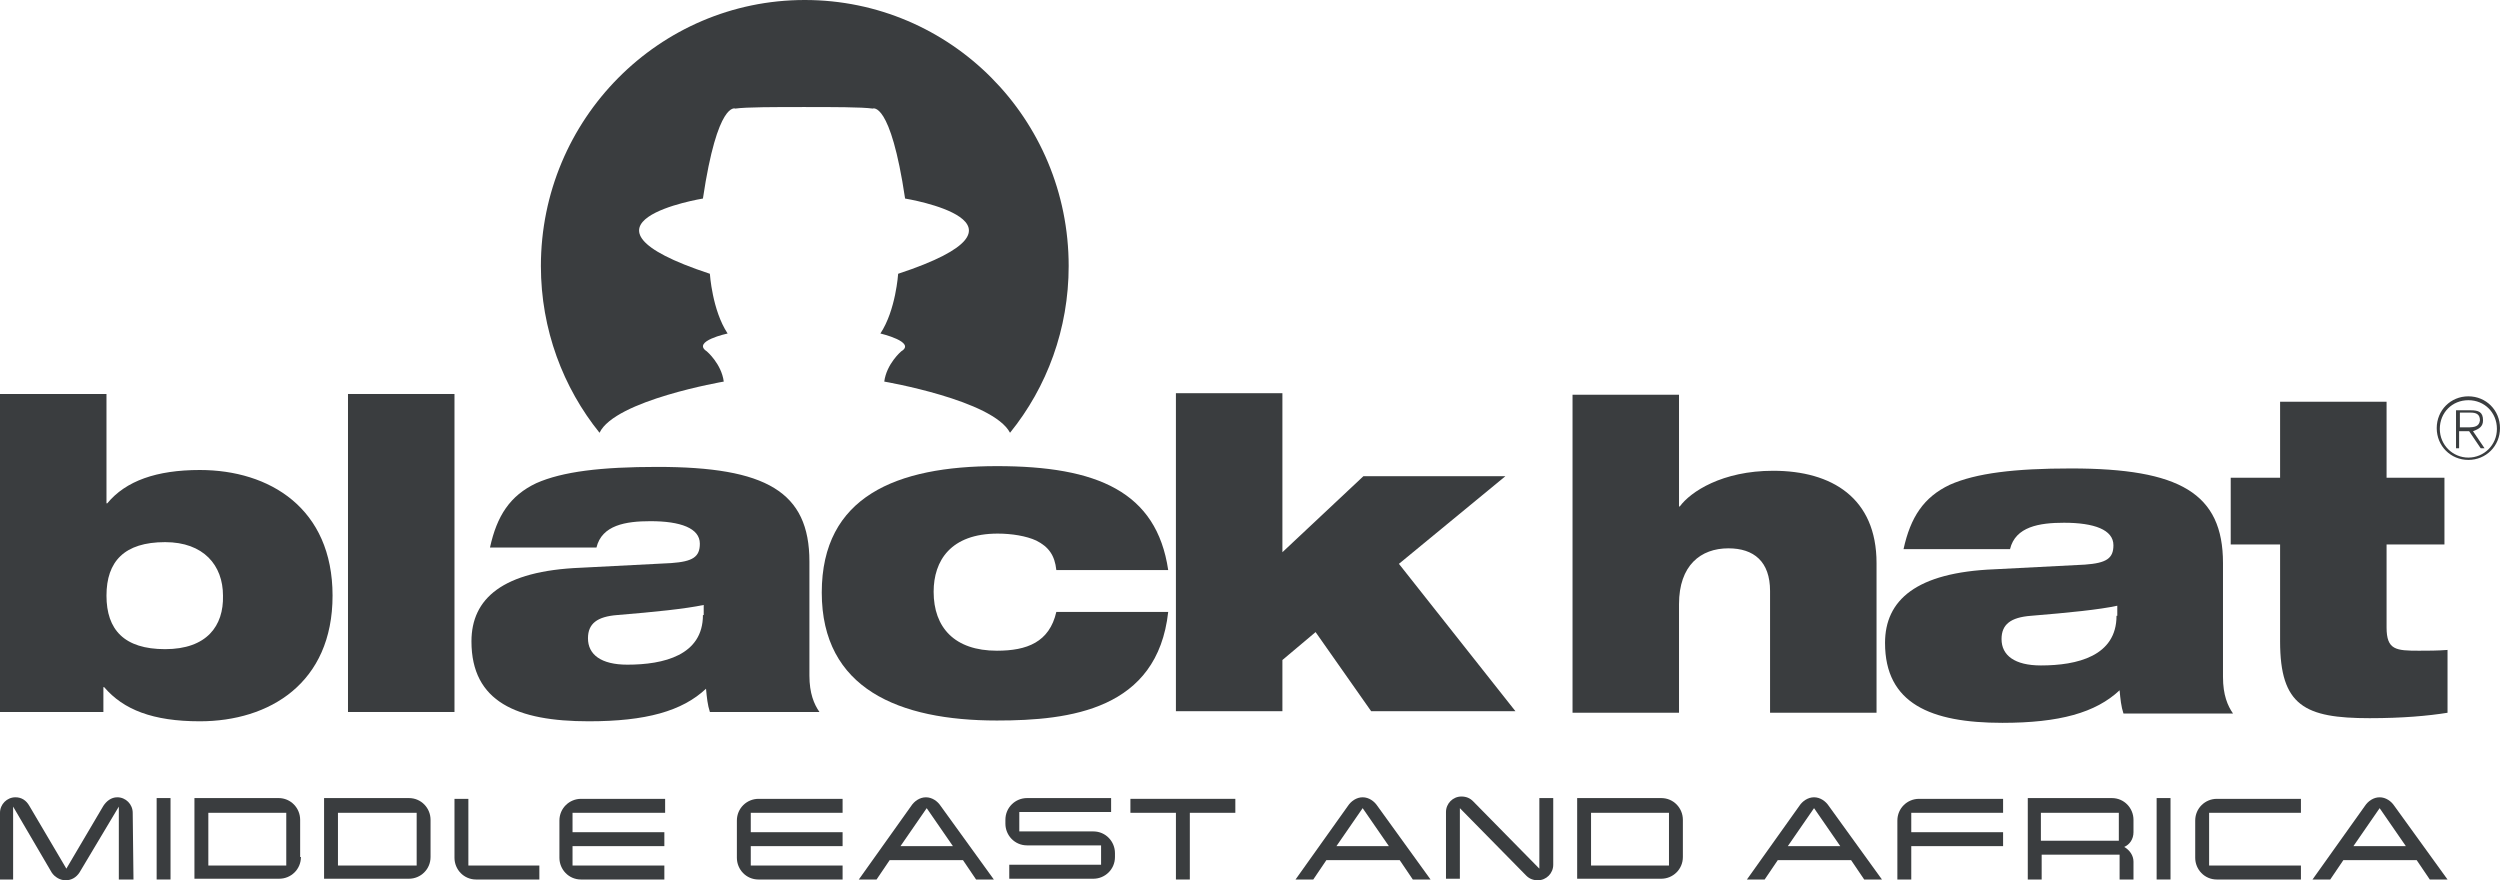 <svg width="213" height="75" viewBox="0 0 213 75" fill="none" xmlns="http://www.w3.org/2000/svg">
<g clip-path="url(#clip0_2886_17996)">
<path d="M150.809 50.352V60.727H159.881V47.974C159.881 42.423 156.069 40.11 151.072 40.11C146.733 40.11 144.038 41.894 143.118 43.15H143.052V33.634H133.98V60.727H143.052V51.476C143.052 48.172 144.893 46.718 147.259 46.718C149.429 46.718 150.809 47.841 150.809 50.352Z" fill="#3A3D3F"/>
<path d="M189.399 47.974C189.399 42.027 185.718 39.912 176.448 39.912C171.649 39.912 168.362 40.309 166.127 41.3C163.892 42.357 162.774 44.075 162.182 46.784H171.255C171.715 44.868 173.753 44.538 175.856 44.538C178.42 44.538 180.064 45.132 180.064 46.454C180.064 47.577 179.472 47.974 177.631 48.106L169.94 48.502C163.234 48.767 160.605 51.146 160.605 54.78C160.605 59.934 164.483 61.586 170.597 61.586C175.462 61.586 178.552 60.727 180.59 58.811C180.656 59.538 180.721 60.199 180.919 60.793H190.254C189.793 60.132 189.399 59.207 189.399 57.687V47.974ZM180.327 52.467C180.327 55.903 176.974 56.696 173.884 56.696C171.649 56.696 170.531 55.837 170.531 54.45C170.531 53.194 171.32 52.599 173.03 52.467C176.251 52.203 178.881 51.938 180.393 51.608V52.467H180.327Z" fill="#3A3D3F"/>
<path d="M17.027 40.044C13.345 40.044 10.716 40.969 9.138 42.886H9.072V33.568H0V60.661H8.809V58.546H8.875C10.518 60.463 13.017 61.454 17.027 61.454C22.944 61.454 28.334 58.216 28.334 50.749C28.334 43.282 22.944 40.044 17.027 40.044ZM14.069 55.308C10.584 55.308 9.072 53.657 9.072 50.749C9.072 47.842 10.584 46.19 14.069 46.19C17.356 46.19 18.999 48.172 18.999 50.749C19.065 53.326 17.619 55.308 14.069 55.308Z" fill="#3A3D3F"/>
<path d="M38.722 33.568H29.649V60.661H38.722V33.568Z" fill="#3A3D3F"/>
<path d="M68.962 47.842C68.962 41.894 65.281 39.78 56.011 39.78C51.212 39.78 47.925 40.176 45.69 41.167C43.455 42.225 42.337 43.943 41.746 46.652H50.818C51.278 44.736 53.316 44.405 55.42 44.405C57.984 44.405 59.627 45 59.627 46.322C59.627 47.445 59.036 47.842 57.195 47.974L49.503 48.37C42.798 48.634 40.168 51.013 40.168 54.648C40.168 59.802 44.047 61.454 50.161 61.454C55.025 61.454 58.115 60.595 60.153 58.678C60.219 59.405 60.285 60.066 60.482 60.661H69.817C69.357 60 68.962 59.075 68.962 57.555V47.842ZM59.89 52.401C59.89 55.837 56.537 56.63 53.448 56.63C51.212 56.63 50.095 55.771 50.095 54.383C50.095 53.128 50.884 52.533 52.593 52.401C55.814 52.137 58.378 51.872 59.956 51.542V52.401H59.89Z" fill="#3A3D3F"/>
<path d="M89.999 52.137C89.407 54.714 87.501 55.441 84.937 55.441C81.321 55.441 79.546 53.458 79.546 50.419C79.546 47.776 80.993 45.463 85.003 45.463C86.186 45.463 87.435 45.661 88.29 46.057C89.342 46.586 89.868 47.313 89.999 48.569H99.531C98.545 41.895 93.483 39.714 84.937 39.714C76.391 39.714 70.014 42.291 70.014 50.485C70.014 58.679 76.588 61.388 84.937 61.388C91.182 61.388 98.611 60.463 99.531 52.137H89.999Z" fill="#3A3D3F"/>
<path d="M119.188 48.039L128.26 40.572H116.163L109.261 47.048V33.502H100.188V60.594H109.261V56.233L112.088 53.854L116.821 60.594H129.114L119.188 48.039Z" fill="#3A3D3F"/>
<path d="M61.664 32.511C61.467 30.991 60.218 29.934 60.218 29.934C58.903 29.075 61.993 28.414 61.993 28.414C60.678 26.432 60.481 23.326 60.481 23.326C47.267 18.965 59.889 16.916 59.889 16.916C61.139 8.524 62.651 9.251 62.651 9.251C63.571 9.119 66.069 9.119 68.502 9.119C70.934 9.119 73.432 9.119 74.353 9.251C74.353 9.251 75.865 8.524 77.114 16.916C77.114 16.916 89.736 18.965 76.522 23.326C76.522 23.326 76.325 26.432 75.01 28.414C75.01 28.414 78.1 29.141 76.785 29.934C76.785 29.934 75.536 30.991 75.339 32.511C75.339 32.511 84.608 34.097 86.054 36.872C89.21 32.974 91.051 28.018 91.051 22.665C91.051 10.11 80.992 0 68.567 0C56.142 0 46.084 10.176 46.084 22.665C46.084 28.084 47.99 33.04 51.08 36.872C52.395 34.097 61.664 32.511 61.664 32.511Z" fill="#3A3D3F"/>
<path d="M211.554 35.815C211.554 35.088 211.159 34.956 210.502 34.956H209.253V38.194H209.516V36.74H210.37L211.357 38.194H211.685L210.699 36.74C211.225 36.542 211.554 36.344 211.554 35.815ZM210.239 36.41H209.582V35.154H210.502C210.962 35.154 211.291 35.286 211.291 35.815C211.225 36.344 210.831 36.41 210.239 36.41Z" fill="#3A3D3F"/>
<path d="M210.305 33.767C208.793 33.767 207.609 34.956 207.609 36.476C207.609 37.996 208.793 39.185 210.305 39.185C211.817 39.185 213 37.996 213 36.476C213 34.956 211.817 33.767 210.305 33.767ZM210.305 38.987C208.99 38.987 207.872 37.93 207.872 36.542C207.872 35.154 208.924 34.097 210.305 34.097C211.685 34.097 212.737 35.154 212.737 36.542C212.737 37.93 211.619 38.987 210.305 38.987Z" fill="#3A3D3F"/>
<path d="M203.336 53.458V46.388H208.267V40.705H203.336V34.229H194.264V40.705H190.057V46.388H194.264V54.648C194.264 60.132 196.368 61.189 201.89 61.189C204.717 61.189 206.886 60.991 208.53 60.727V55.374C207.675 55.441 206.82 55.441 206.097 55.441C204.125 55.441 203.336 55.374 203.336 53.458Z" fill="#3A3D3F"/>
<path d="M11.373 74.934H10.124V68.722L6.771 74.339C6.508 74.735 6.114 75 5.588 75C5.128 75 4.668 74.735 4.405 74.339L1.118 68.722V74.934H0V69.251C0 68.524 0.592 67.929 1.315 67.929C1.841 67.929 2.235 68.194 2.498 68.656L5.654 74.008L8.809 68.656C9.072 68.26 9.467 67.929 9.993 67.929C10.716 67.929 11.307 68.524 11.307 69.251L11.373 74.934Z" fill="#3A3D3F"/>
<path d="M14.529 74.933H13.346V67.995H14.529V74.933Z" fill="#3A3D3F"/>
<path d="M25.639 73.017C25.639 74.074 24.784 74.867 23.798 74.867H16.566V67.995H23.732C24.784 67.995 25.573 68.854 25.573 69.845V73.017H25.639ZM24.39 73.744V69.251H17.75V73.744H24.39Z" fill="#3A3D3F"/>
<path d="M36.683 73.018C36.683 74.075 35.829 74.868 34.843 74.868H27.611V67.996H34.843C35.894 67.996 36.683 68.855 36.683 69.846V73.018ZM35.5 73.745V69.251H28.794V73.745H35.5Z" fill="#3A3D3F"/>
<path d="M45.953 74.934H40.562C39.511 74.934 38.722 74.075 38.722 73.084V68.061H39.905V73.744H45.953V74.934Z" fill="#3A3D3F"/>
<path d="M56.669 74.934H49.503C48.451 74.934 47.662 74.075 47.662 73.084V69.912C47.662 68.855 48.517 68.061 49.503 68.061H56.669V69.251H48.78V70.903H56.603V72.092H48.78V73.744H56.603V74.934H56.669Z" fill="#3A3D3F"/>
<path d="M71.855 74.934H64.623C63.571 74.934 62.782 74.075 62.782 73.084V69.912C62.782 68.855 63.637 68.061 64.623 68.061H71.789V69.251H63.966V70.903H71.789V72.092H63.966V73.744H71.789V74.934H71.855Z" fill="#3A3D3F"/>
<path d="M84.675 74.934H83.162L82.045 73.282H75.8L74.682 74.934H73.17L77.64 68.657C77.903 68.26 78.363 67.93 78.889 67.93C79.415 67.93 79.876 68.26 80.138 68.657L84.675 74.934ZM81.19 72.093L78.955 68.855L76.72 72.093H81.19Z" fill="#3A3D3F"/>
<path d="M94.995 73.018C94.995 74.075 94.141 74.868 93.155 74.868H85.989V73.678H93.812V72.026H87.501C86.449 72.026 85.66 71.167 85.66 70.176V69.846C85.66 68.789 86.515 67.996 87.501 67.996H94.667V69.185H86.844V70.837H93.155C94.206 70.837 94.995 71.696 94.995 72.687V73.018Z" fill="#3A3D3F"/>
<path d="M105.251 69.251H101.373V74.934H100.189V69.251H96.311V68.061H105.251V69.251Z" fill="#3A3D3F"/>
<path d="M121.883 74.934H120.371L119.254 73.282H113.008L111.891 74.934H110.379L114.849 68.656C115.112 68.26 115.572 67.929 116.098 67.929C116.624 67.929 117.084 68.26 117.347 68.656L121.883 74.934ZM118.333 72.092L116.098 68.854L113.863 72.092H118.333Z" fill="#3A3D3F"/>
<path d="M132.336 67.995V73.678C132.336 74.405 131.744 75 131.021 75C130.627 75 130.298 74.868 130.035 74.603L124.381 68.855V74.868H123.198V69.185C123.198 68.458 123.79 67.863 124.513 67.863C124.907 67.863 125.236 67.995 125.499 68.26L131.153 74.009V67.995H132.336Z" fill="#3A3D3F"/>
<path d="M143.381 73.018C143.381 74.075 142.526 74.868 141.54 74.868H134.374V67.996H141.54C142.592 67.996 143.381 68.855 143.381 69.846V73.018ZM142.197 73.745V69.251H135.557V73.745H142.197Z" fill="#3A3D3F"/>
<path d="M160.342 74.934H158.83L157.712 73.282H151.467L150.349 74.934H148.837L153.307 68.656C153.57 68.26 154.031 67.929 154.556 67.929C155.082 67.929 155.543 68.26 155.806 68.656L160.342 74.934ZM156.792 72.092L154.556 68.854L152.321 72.092H156.792Z" fill="#3A3D3F"/>
<path d="M170.663 72.092H162.84V74.934H161.656V69.912C161.656 68.855 162.511 68.061 163.497 68.061H170.663V69.251H162.84V70.903H170.663V72.092Z" fill="#3A3D3F"/>
<path d="M181.773 74.934H180.59V72.819H173.95V74.934H172.767V67.996H179.932C180.984 67.996 181.773 68.855 181.773 69.846V70.903C181.773 71.498 181.444 71.96 180.984 72.159C181.444 72.423 181.773 72.885 181.773 73.414V74.934ZM180.524 71.63V69.251H173.884V71.63H180.524Z" fill="#3A3D3F"/>
<path d="M184.928 74.933H183.745V67.995H184.928V74.933Z" fill="#3A3D3F"/>
<path d="M196.039 74.934H188.873C187.821 74.934 187.032 74.075 187.032 73.084V69.912C187.032 68.855 187.887 68.061 188.873 68.061H196.039V69.251H188.216V73.744H196.039V74.934Z" fill="#3A3D3F"/>
<path d="M208.53 74.934H207.018L205.9 73.282H199.655L198.537 74.934H197.025L201.496 68.657C201.759 68.26 202.219 67.93 202.745 67.93C203.271 67.93 203.731 68.26 203.994 68.657L208.53 74.934ZM204.98 72.093L202.745 68.855L200.51 72.093H204.98Z" fill="#3A3D3F"/>
</g>
<defs>
<clipPath id="clip0_2886_17996">
<rect width="213" height="75" fill="white"/>
</clipPath>
</defs>
</svg>
